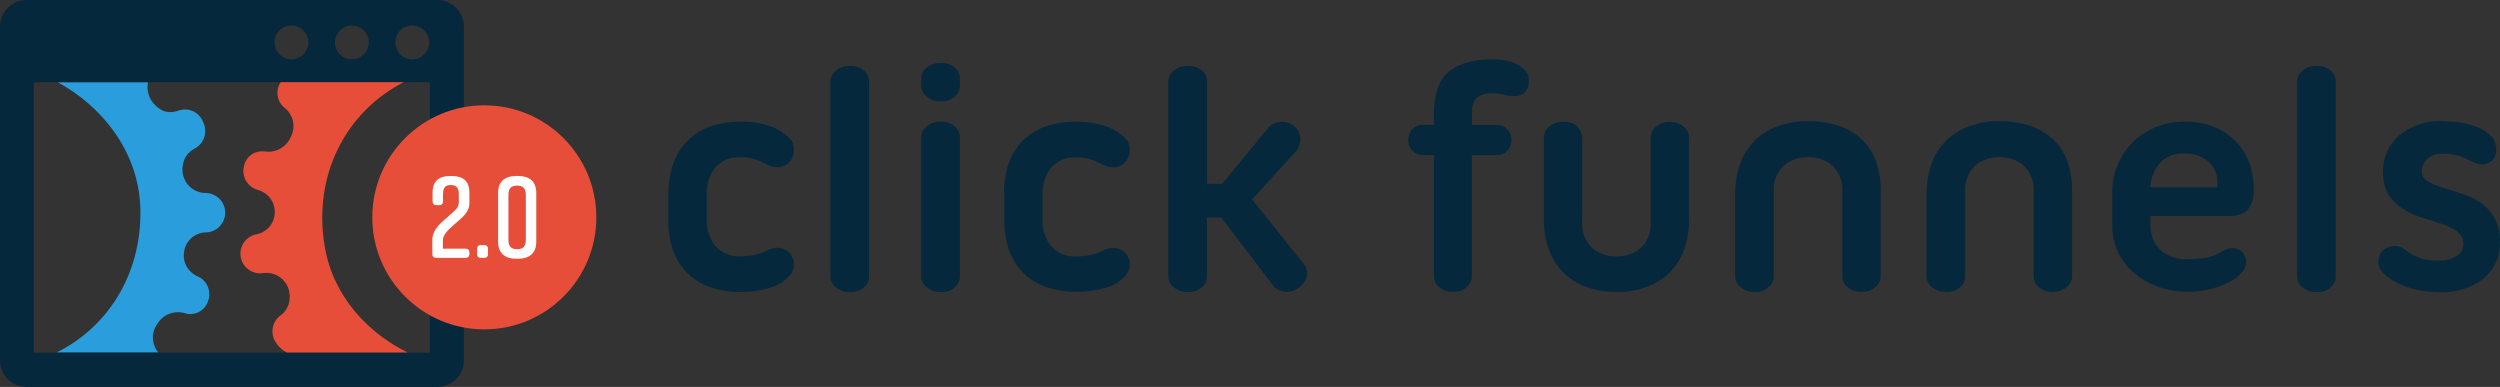 <?xml version="1.0" encoding="UTF-8"?> <svg xmlns="http://www.w3.org/2000/svg" id="Layer_1" data-name="Layer 1" viewBox="0 0 323.05 50"><rect x="0" y="0" width="323.05" height="50" fill="#333333" stroke="none"/><path d="M95.726,15.714c1.269-.032,2.522.161,3.727.562.948.321,1.816.852,2.539,1.542.369.37.578.852.594,1.382.033.514-.08,1.028-.353,1.462-.289.434-.723.755-1.221.884-.691.145-1.414.032-2.008-.337-.45-.241-.916-.45-1.398-.61-.595-.193-1.237-.289-1.864-.273-1.253-.096-2.458.386-3.31,1.317-.787,1.012-1.173,2.281-1.108,3.551v3.053c-.065,1.285.321,2.539,1.108,3.551.836.916,2.057,1.414,3.31,1.318.675,0,1.334-.064,1.992-.225.482-.112.964-.289,1.398-.53.498-.289,1.093-.402,1.671-.321.482.08.932.321,1.253.675.305.353.498.803.546,1.269.033.546-.128,1.093-.482,1.51-.658.82-1.558,1.398-2.554,1.671-1.237.386-2.539.578-3.824.562-1.462.032-2.908-.209-4.274-.723-1.108-.434-2.121-1.109-2.924-1.992-.755-.852-1.334-1.848-1.671-2.94-.353-1.157-.546-2.346-.53-3.551v-3.551h.032c0-1.221.177-2.426.53-3.567.338-1.093.916-2.089,1.671-2.94.804-.884,1.784-1.575,2.892-2.008,1.366-.514,2.812-.755,4.274-.723l-.016-.016Z" style="fill: #06283d;"></path><path d="M111.648,9.126c.402.337.643.852.659,1.382v25.241c0,.53-.257,1.028-.659,1.382-.482.434-1.124.659-1.783.611-.675.032-1.318-.193-1.848-.611-.434-.321-.691-.835-.707-1.382V10.508c0-.546.273-1.044.707-1.382.434-.369.98-.578,1.559-.61h.289c.643-.032,1.285.177,1.783.61Z" style="fill: #06283d;"></path><path d="M123.377,16.324c.402.337.642.852.659,1.382v18.043c0,.53-.257,1.028-.659,1.382-.482.434-1.125.659-1.784.611-.674.032-1.317-.193-1.847-.611-.434-.321-.691-.835-.707-1.382v-18.043c0-.546.273-1.044.707-1.382.434-.37.98-.578,1.558-.611h.289c.643-.032,1.286.177,1.784.611ZM123.377,8.74c.402.337.642.835.659,1.366v1.012c0,.53-.257,1.028-.659,1.366-.498.434-1.125.643-1.784.611-.674.032-1.317-.177-1.847-.611-.434-.321-.691-.835-.707-1.366v-1.012c0-.546.273-1.044.707-1.366.434-.37.98-.578,1.558-.611h.289c.643-.032,1.286.177,1.784.611Z" style="fill: #06283d;"></path><path d="M139.122,15.729c1.27-.032,2.523.161,3.728.562.948.321,1.815.851,2.538,1.542.37.369.579.851.595,1.382.032.514-.081,1.028-.354,1.462-.289.434-.723.755-1.221.884-.691.145-1.414.032-2.008-.337-.45-.241-.916-.45-1.398-.611-.594-.193-1.237-.289-1.864-.273-1.253-.096-2.458.386-3.309,1.318-.788,1.012-1.173,2.282-1.109,3.551v3.053c-.064,1.285.321,2.538,1.109,3.551.835.916,2.056,1.414,3.309,1.317.675,0,1.334-.064,1.993-.225.482-.112.948-.289,1.397-.53.499-.289,1.093-.402,1.671-.321.482.08.932.321,1.254.675.305.353.498.803.546,1.269.048.546-.129,1.077-.466,1.494-.643.803-1.542,1.382-2.539,1.655-1.237.386-2.538.578-3.824.562-1.462.032-2.908-.209-4.273-.723-1.109-.434-2.121-1.109-2.924-1.992-.756-.852-1.334-1.848-1.671-2.94-.354-1.157-.547-2.346-.531-3.551v-3.551l-.048-.032c0-1.205.177-2.41.53-3.551.338-1.092.916-2.089,1.671-2.94.804-.884,1.816-1.558,2.925-1.992,1.365-.514,2.811-.755,4.273-.723v.016Z" style="fill: #06283d;"></path><path d="M155.318,9.126c.401.337.642.852.658,1.382v13.255h1.944l6.138-7.455c.45-.386,1.028-.594,1.607-.562.674,0,1.301.257,1.783.739.45.466.675,1.125.562,1.783-.064.562-.321,1.092-.739,1.478l-5.462,6.025,6.732,8.419c.337.418.466.964.337,1.478-.161.659-.578,1.221-1.141,1.559-.514.386-1.14.546-1.783.466-.53-.048-1.028-.305-1.382-.723l-6.748-8.853h-1.864v7.632c0,.53-.257,1.028-.658,1.382-.482.434-1.125.659-1.784.611-.675.032-1.317-.193-1.848-.611-.433-.321-.69-.835-.706-1.382V10.508c0-.546.273-1.044.706-1.382.434-.37.981-.578,1.559-.611h.289c.643-.032,1.285.177,1.784.611h.016Z" style="fill: #06283d;"></path><path d="M192.865,7.664c.595,0,1.189.048,1.784.177.53.096,1.028.273,1.494.53.402.225.755.514,1.044.884.257.321.386.739.386,1.141.032.546-.145,1.06-.482,1.478-.386.386-.916.594-1.462.546-.434,0-.868-.048-1.286-.177-.482-.129-.964-.177-1.462-.177-.739-.08-1.478.145-2.072.595-.45.578-.675,1.301-.595,2.04v1.446h3.262c.482,0,.932.193,1.269.53.37.353.579.868.546,1.382.033.546-.176,1.076-.546,1.462-.337.337-.787.53-1.269.53h-3.278v15.665c0,.53-.257,1.028-.659,1.382-.465.418-1.092.643-1.719.611-.674.048-1.349-.177-1.863-.611-.418-.337-.659-.835-.675-1.382v-15.681h-1.478c-.482,0-.932-.193-1.27-.53-.385-.386-.578-.916-.546-1.462-.016-.514.177-1.012.546-1.382.338-.337.788-.53,1.27-.53h1.478v-1.269c0-2.651.642-4.515,1.928-5.591,1.285-1.077,3.165-1.607,5.655-1.607Z" style="fill: #06283d;"></path><path d="M203.792,16.356c.401.337.642.851.658,1.382v10.845c-.112,1.269.354,2.539,1.27,3.438.883.755,2.008,1.141,3.181,1.109,1.157.048,2.281-.353,3.149-1.109.9-.9,1.366-2.153,1.253-3.438v-10.845c0-.53.257-1.044.675-1.382.498-.418,1.125-.643,1.783-.611.643-.016,1.286.193,1.784.611.434.321.707.835.723,1.382v10.668c0,1.253-.193,2.506-.595,3.711-.755,2.249-2.474,4.049-4.691,4.884-1.302.498-2.699.755-4.081.723-1.398.032-2.78-.209-4.081-.707-2.233-.835-3.969-2.651-4.724-4.917-.401-1.189-.61-2.442-.594-3.711v-10.668c0-.546.273-1.044.707-1.382.434-.37.98-.578,1.558-.611h.289c.643-.032,1.286.177,1.784.611l-.048.016Z" style="fill: #06283d;"></path><path d="M233.627,15.665c1.382-.032,2.78.193,4.081.627,1.093.369,2.105.98,2.94,1.783.804.787,1.414,1.751,1.784,2.812.401,1.173.61,2.41.594,3.647v11.199c0,.546-.289,1.06-.723,1.382-.498.418-1.124.627-1.783.611-.643.032-1.286-.193-1.784-.611-.417-.337-.658-.835-.674-1.382v-10.877c.112-1.269-.354-2.522-1.254-3.438-.883-.755-2.008-1.141-3.149-1.109-1.157-.032-2.281.353-3.181,1.109-.916.9-1.382,2.153-1.269,3.438v10.877c0,.53-.257,1.028-.659,1.382-.482.434-1.125.659-1.783.611-.675.032-1.318-.193-1.848-.611-.434-.321-.691-.835-.707-1.382v-10.717c0-1.253.193-2.506.595-3.712.755-2.265,2.49-4.081,4.723-4.916,1.302-.498,2.667-.755,4.065-.739l.032.016Z" style="fill: #06283d;"></path><path d="M258.355,15.665c1.381-.032,2.779.193,4.081.627,1.092.37,2.104.98,2.94,1.783.803.787,1.414,1.751,1.783,2.812.402,1.173.611,2.41.595,3.647v11.199c0,.546-.289,1.06-.723,1.382-.498.418-1.125.627-1.784.611-.642.032-1.285-.193-1.783-.611-.418-.337-.659-.835-.675-1.382v-10.877c.113-1.269-.353-2.522-1.253-3.438-.884-.755-2.008-1.141-3.149-1.109-1.157-.032-2.282.353-3.181,1.109-.916.9-1.382,2.153-1.27,3.438v10.877c0,.53-.257,1.028-.658,1.382-.482.434-1.125.659-1.784.611-.675.032-1.317-.193-1.848-.611-.433-.321-.69-.835-.706-1.382v-10.717c0-1.253.192-2.506.594-3.711.755-2.265,2.49-4.081,4.724-4.916,1.301-.498,2.667-.755,4.065-.739l.032.016Z" style="fill: #06283d;"></path><path d="M286.374,16.501c2.073.916,3.648,2.667,4.371,4.804.321.964.482,1.976.482,3.005.096.996-.177,1.992-.772,2.796-.707.611-1.622.9-2.538.803h-10.042v1.092c-.048,1.221.402,2.394,1.253,3.262.964.868,2.25,1.318,3.551,1.221.707,0,1.398-.048,2.105-.145.514-.064,1.028-.193,1.494-.402l1.141-.595c.305-.177.659-.273,1.012-.289.498-.032.964.161,1.317.514.322.369.499.835.515,1.318-.033.514-.241.996-.595,1.35-.466.498-1.012.916-1.607,1.221-.755.386-1.558.691-2.394.884-.964.241-1.944.37-2.94.353-1.349.016-2.683-.209-3.936-.675-1.125-.402-2.153-1.012-3.069-1.783-.867-.739-1.558-1.655-2.056-2.683-.482-1.028-.723-2.153-.723-3.278v-4.499c0-2.394.964-4.708,2.667-6.395.835-.835,1.831-1.494,2.924-1.944,1.173-.482,2.442-.739,3.727-.723,1.414-.032,2.812.225,4.113.787ZM279.16,21c-.787.884-1.237,2.024-1.285,3.197h8.644v-.611c.048-1.06-.402-2.073-1.205-2.747-.884-.707-1.992-1.06-3.117-1.012-1.141-.064-2.233.369-3.037,1.189v-.016Z" style="fill: #06283d;"></path><path d="M301.172,9.126c.402.337.643.852.659,1.382v25.241c0,.53-.257,1.028-.659,1.382-.482.434-1.125.659-1.783.611-.675.032-1.318-.193-1.848-.611-.434-.321-.691-.835-.707-1.382V10.508c0-.546.273-1.044.707-1.382.434-.37.98-.578,1.558-.611h.29c.642-.032,1.285.177,1.783.611Z" style="fill: #06283d;"></path><path d="M315.728,15.665c.948,0,1.88.08,2.796.273.675.145,1.35.369,1.976.659.45.209.868.482,1.221.82.257.241.466.514.611.819.209.434.273.932.209,1.414-.016.482-.257.932-.659,1.205-.45.337-1.012.466-1.558.353-.466-.112-.9-.305-1.318-.53-.225-.112-.578-.273-1.076-.482-.707-.241-1.462-.353-2.218-.321-.739-.048-1.478.177-2.056.659-.45.418-.707,1.012-.707,1.623,0,.53.273,1.012.739,1.253.595.337,1.221.611,1.864.803l2.442.771c.868.257,1.687.643,2.442,1.141,1.735,1.125,2.731,3.085,2.603,5.141.08,1.8-.691,3.535-2.073,4.708-1.622,1.253-3.631,1.88-5.671,1.783-.852,0-1.719-.08-2.555-.225-.787-.145-1.542-.369-2.281-.659-.627-.257-1.221-.578-1.784-.98-.466-.321-.867-.739-1.157-1.221-.096-.193-.144-.418-.176-.627-.033-.257,0-.514.064-.771.064-.257.193-.498.337-.723.161-.225.386-.402.659-.514.321-.161.675-.241,1.044-.257.274,0,.531.048.788.145.225.096.433.225.626.386l.595.45c1.157.691,2.506,1.012,3.856.884.771.032,1.526-.177,2.185-.595.514-.353.819-.916.819-1.542,0-.611-.273-1.205-.771-1.575-.594-.418-1.237-.739-1.928-.964-.771-.273-1.607-.53-2.49-.803-.868-.257-1.719-.627-2.491-1.109-.755-.45-1.414-1.06-1.928-1.783-.546-.884-.819-1.928-.771-2.972-.064-1.832.691-3.599,2.073-4.804,1.606-1.318,3.647-1.976,5.719-1.864v.032Z" style="fill: #06283d;"></path><path d="M19.12,10.62c-.177.916.032,1.848.594,2.587.37.482.852.884,1.398,1.125.643.225,1.35.193,1.976-.048.627-.209,1.317-.177,1.912.112.594.289,1.044.803,1.269,1.43.595,1.237.112,2.715-1.093,3.358-.819.418-1.398,1.189-1.542,2.105-.08.402-.08.819,0,1.221.273,1.382,1.462,2.394,2.876,2.426,1.398-.016,2.571,1.093,2.587,2.506.016,1.398-1.093,2.571-2.506,2.587-1.398.032-2.587,1.061-2.796,2.458-.241,1.317.45,2.635,1.687,3.197,1.269.514,1.88,1.944,1.398,3.229-.193.611-.627,1.125-1.205,1.414-.578.289-1.237.337-1.848.129-1.35-.369-2.779.193-3.502,1.398-.819,1.125-.755,2.651.145,3.712H7.279c6.555-3.229,11.006-10.01,10.861-18.429-.129-7.76-5.286-13.609-10.7-16.517h11.681Z" style="fill: #2a9ddd;"></path><path d="M56.523,0c1.896,0,3.422,1.542,3.422,3.422v43.156c0,1.896-1.542,3.422-3.422,3.422H3.422c-1.896,0-3.422-1.542-3.422-3.422V3.422C0,1.542,1.542,0,3.422,0h53.101ZM55.543,10.62H4.37v34.945h51.173V10.62ZM53.277,3.294c-1.205,0-2.185.98-2.185,2.185,0,1.205.98,2.185,2.185,2.185,1.205,0,2.185-.98,2.185-2.185,0-1.205-.98-2.185-2.185-2.185ZM45.469,3.294c-.578,0-1.141.225-1.542.643-.402.418-.643.964-.643,1.542,0,1.205.98,2.185,2.185,2.185s2.185-.98,2.185-2.185c0-1.205-.98-2.185-2.185-2.185ZM37.661,3.294c-1.205,0-2.185.98-2.185,2.185,0,1.205.98,2.185,2.185,2.185s2.185-.98,2.185-2.185c0-1.205-.98-2.185-2.185-2.185Z" style="fill: #06283d;"></path><path d="M52.168,10.62c-7.391,3.792-11.793,11.938-10.202,21.256,1.125,6.587,5.736,11.215,10.7,13.673h-15.601c-.578-.289-1.06-.723-1.398-1.269-.787-1.125-.546-2.683.562-3.503.755-.53,1.205-1.414,1.205-2.33,0-.418-.048-.819-.177-1.205-.482-1.317-1.816-2.137-3.213-1.96-1.382.241-2.699-.691-2.94-2.073-.241-1.382.691-2.699,2.073-2.94,1.333-.273,2.314-1.43,2.33-2.812.032-1.35-.852-2.539-2.153-2.908-1.318-.337-2.137-1.655-1.848-2.972.096-.643.45-1.221.98-1.591.53-.37,1.189-.514,1.832-.402,1.398.161,2.731-.611,3.262-1.912.659-1.253.353-2.779-.739-3.679-1.06-.803-1.301-2.281-.562-3.374h15.906-.016Z" style="fill: #e64e39;"></path><path d="M62.582,42.561c7.995,0,14.476-6.481,14.476-14.476s-6.481-14.476-14.476-14.476c-7.995,0-14.476,6.481-14.476,14.476s6.481,14.476,14.476,14.476Z" style="fill: #e64e39;"></path><path d="M55.897,26.013v-1.125c0-1.51.819-2.153,2.362-2.153h.032c1.542,0,2.362.643,2.362,2.153v1.366c0,1.189-.884,1.799-1.912,2.715-.948.835-1.51,1.382-1.51,2.089v1.077h2.924c.321,0,.498.161.498.498v.193c0,.305-.161.498-.498.498h-3.792c-.321,0-.498-.177-.498-.498v-1.8c0-1.333,1.012-2.153,2.105-3.101.884-.755,1.317-1.125,1.317-1.751v-1.109c0-.851-.386-1.157-1.044-1.157-.659,0-.996.305-.996,1.157v.948c0,.321-.177.498-.514.498h-.337c-.321,0-.498-.177-.498-.498Z" style="fill: #fff;"></path><path d="M63.062,32.166v.659c0,.305-.161.498-.498.498h-.418c-.321,0-.498-.177-.498-.498v-.659c0-.321.177-.498.498-.498h.418c.321,0,.498.177.498.498Z" style="fill: #fff;"></path><path d="M69.296,24.952v6.266c0,1.542-.9,2.217-2.41,2.217h-.113c-1.526,0-2.41-.675-2.41-2.217v-6.266c0-1.542.9-2.217,2.41-2.217h.113c1.526,0,2.41.675,2.41,2.217ZM66.822,23.988c-.739,0-1.125.321-1.125,1.237v5.736c0,.932.386,1.237,1.125,1.237.739,0,1.125-.321,1.125-1.237v-5.736c0-.932-.386-1.237-1.125-1.237Z" style="fill: #fff;"></path></svg> 